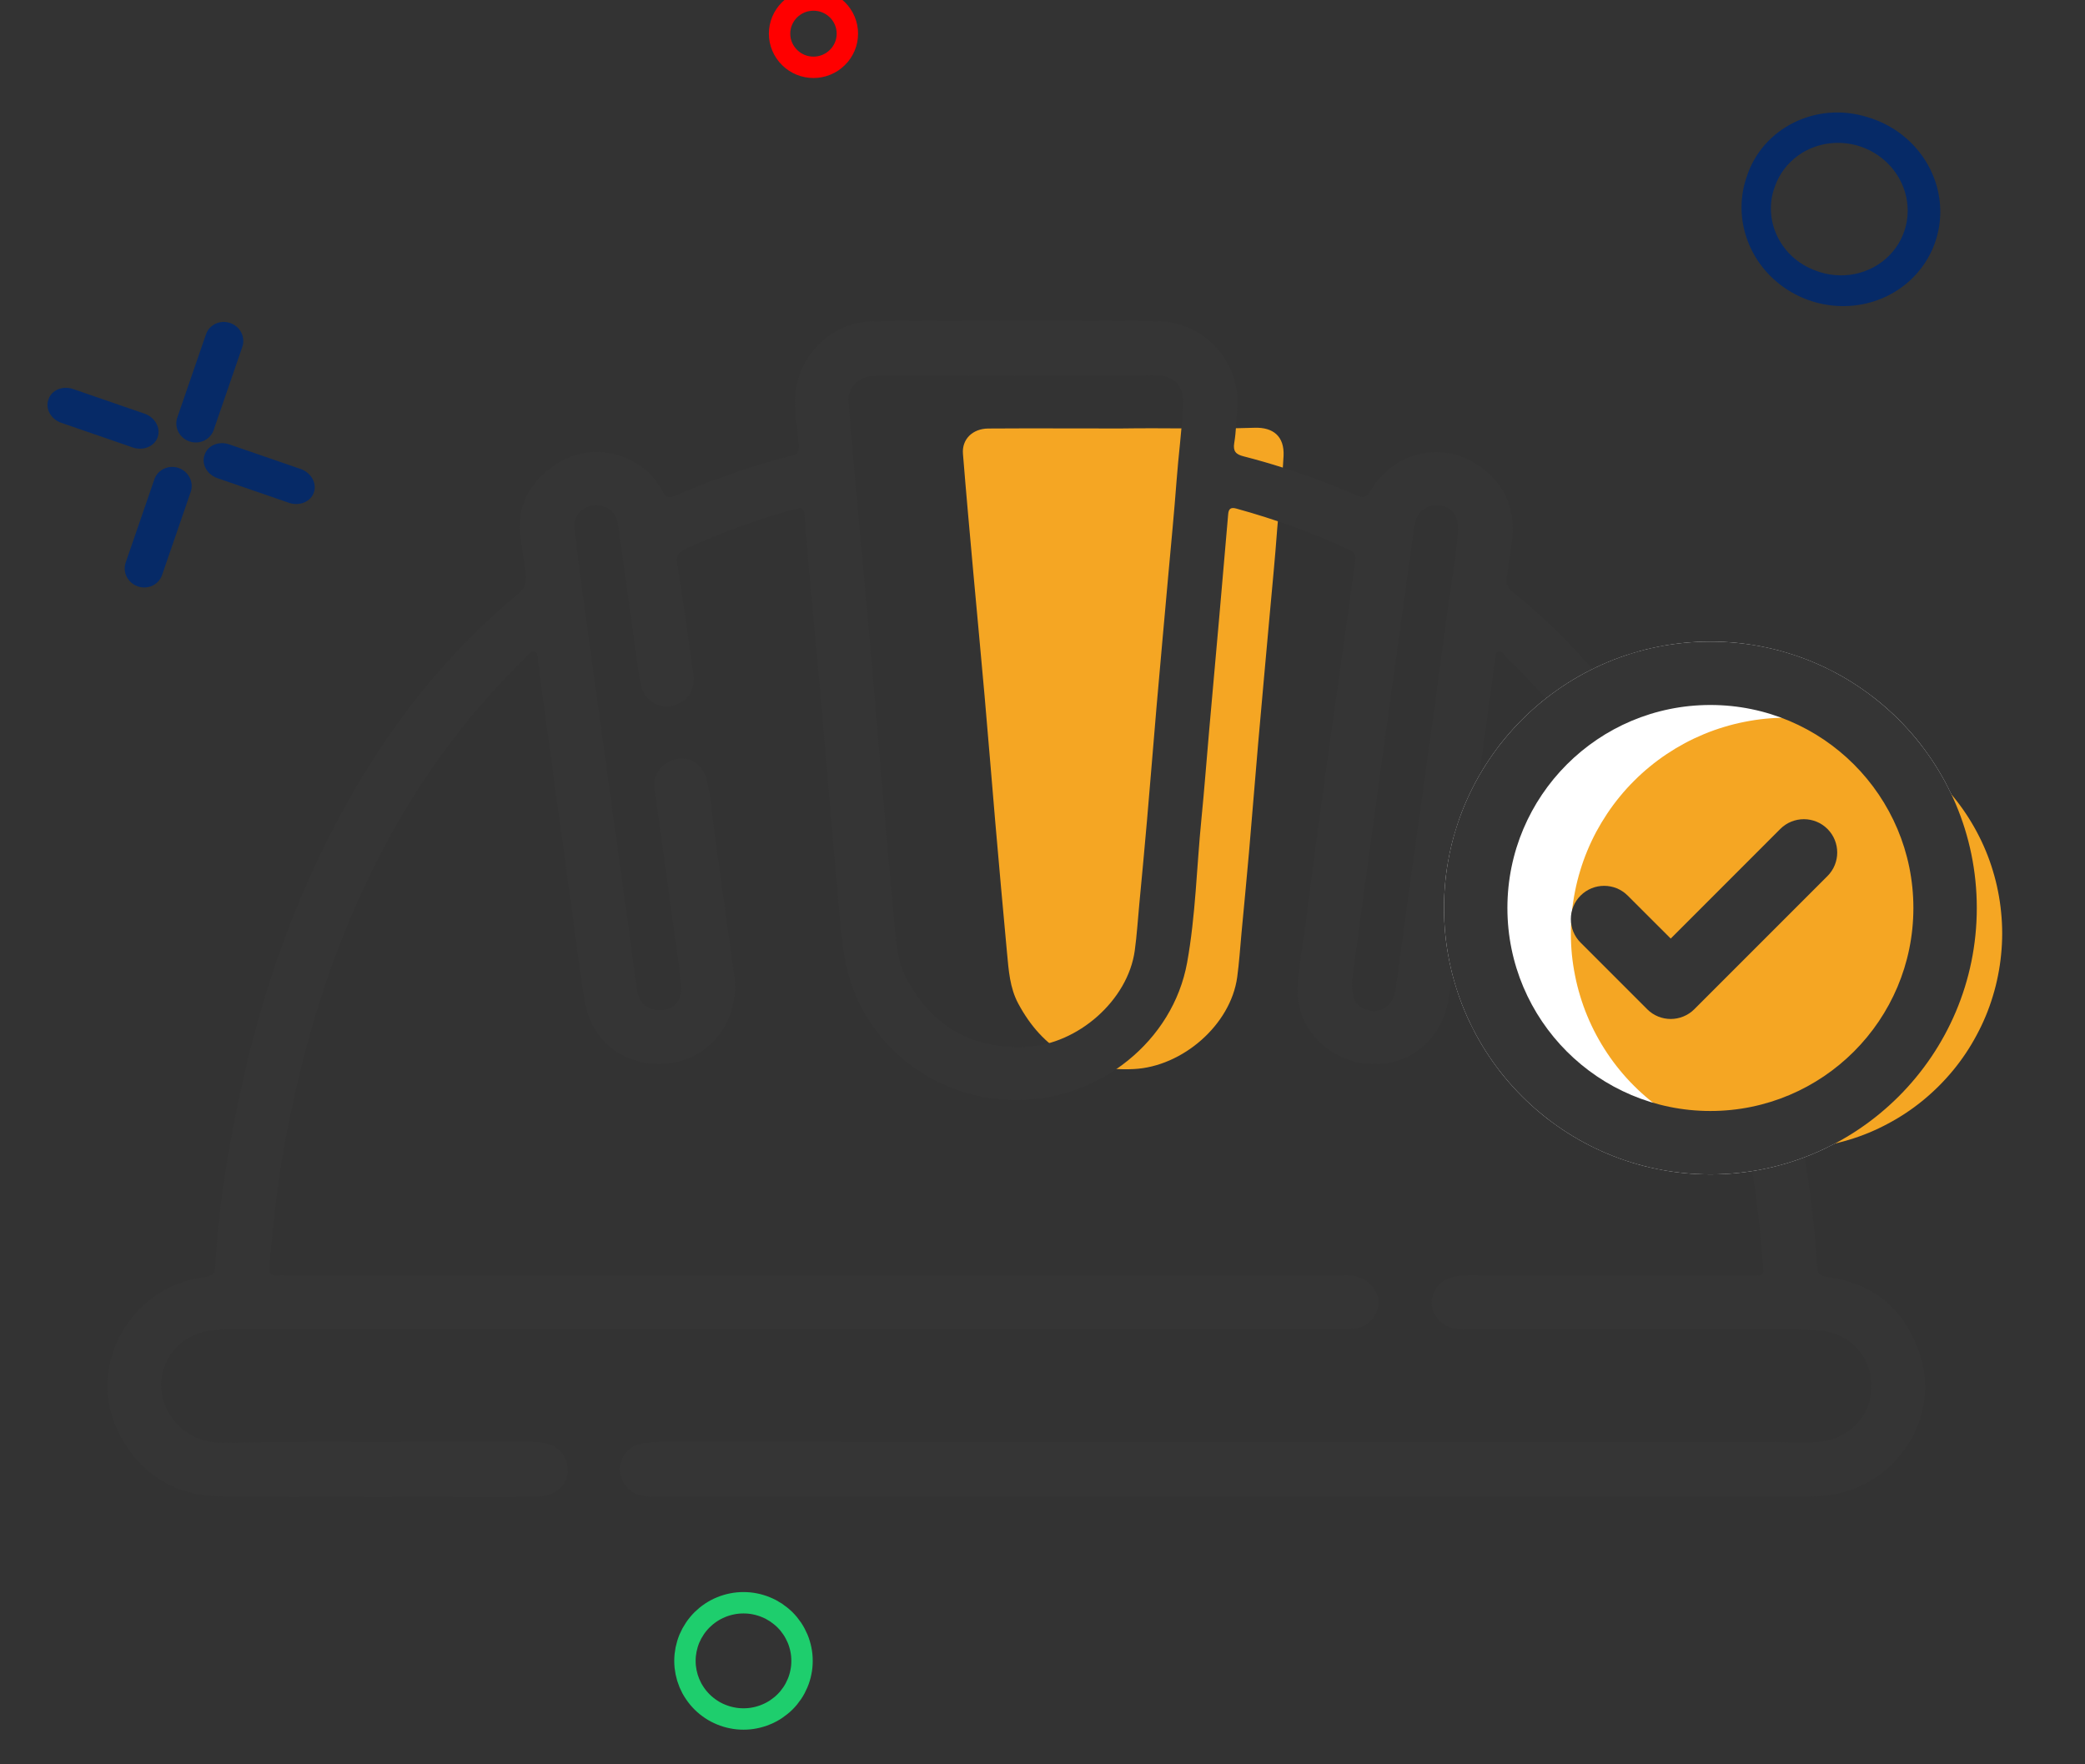 <?xml version="1.0" encoding="utf-8" ?>
<svg xmlns="http://www.w3.org/2000/svg" xmlns:xlink="http://www.w3.org/1999/xlink" width="39" height="33">
	<rect width="100%" height="100%" fill="#333333" stroke="none"/>
	<path fill="#062A67" transform="matrix(-0.946 -0.326 0.326 -0.946 35.612 6.228)" d="M1.953 3.593C1.191 3.627 0.485 3.212 0.168 2.544C-0.148 1.875 -0.011 1.089 0.515 0.557C1.041 0.025 1.85 -0.144 2.558 0.129C3.265 0.402 3.729 1.063 3.729 1.797C3.751 2.765 2.957 3.568 1.953 3.593L1.953 3.593ZM1.953 0.565C1.43 0.541 0.945 0.826 0.728 1.285C0.511 1.744 0.605 2.284 0.966 2.648C1.327 3.013 1.882 3.13 2.368 2.942C2.854 2.755 3.172 2.301 3.172 1.797C3.187 1.133 2.642 0.582 1.953 0.565L1.953 0.565Z"/>
	<path fill="#062A67" transform="matrix(-0.946 -0.326 0.326 -0.946 4.98 11.796)" d="M2.899 1.977L2.899 0.364C2.905 0.236 2.838 0.115 2.724 0.049C2.611 -0.016 2.469 -0.016 2.355 0.049C2.242 0.115 2.174 0.236 2.18 0.364L2.18 1.977C2.174 2.105 2.242 2.226 2.355 2.292C2.469 2.358 2.611 2.358 2.724 2.292C2.838 2.226 2.905 2.105 2.899 1.977L2.899 1.977ZM2.87 4.854L2.87 3.241C2.876 3.113 2.809 2.992 2.695 2.926C2.582 2.86 2.44 2.86 2.326 2.926C2.213 2.992 2.145 3.113 2.151 3.241L2.151 4.854C2.145 4.982 2.213 5.103 2.326 5.169C2.44 5.234 2.582 5.234 2.695 5.169C2.809 5.103 2.876 4.982 2.87 4.854L2.87 4.854ZM5.257 2.759C5.262 2.579 5.099 2.429 4.895 2.425L3.458 2.425C3.256 2.434 3.097 2.581 3.097 2.759C3.097 2.938 3.256 3.085 3.458 3.094L4.895 3.094C5.099 3.089 5.261 2.94 5.257 2.76L5.257 2.759ZM2.16 2.732C2.165 2.552 2.003 2.402 1.798 2.398L0.361 2.398C0.159 2.407 0 2.554 0 2.732C0 2.911 0.159 3.058 0.361 3.067L1.796 3.067C1.895 3.065 1.988 3.029 2.057 2.966C2.125 2.903 2.162 2.819 2.16 2.733L2.16 2.732Z"/>
	<path fill="#F6A600" transform="matrix(0.999 -0.052 0.052 0.999 30.706 17.14)" d="M1.698 0.989L1.698 0.182C1.703 0.118 1.646 0.058 1.55 0.025C1.454 -0.008 1.334 -0.008 1.238 0.025C1.142 0.058 1.085 0.118 1.09 0.182L1.09 0.989C1.085 1.053 1.142 1.113 1.238 1.146C1.334 1.179 1.454 1.179 1.55 1.146C1.646 1.113 1.703 1.053 1.698 0.989L1.698 0.989ZM1.684 2.427L1.684 1.62C1.688 1.556 1.632 1.496 1.536 1.463C1.44 1.43 1.32 1.43 1.224 1.463C1.128 1.496 1.071 1.556 1.076 1.62L1.076 2.427C1.071 2.491 1.128 2.551 1.224 2.584C1.32 2.617 1.44 2.617 1.536 2.584C1.632 2.551 1.688 2.491 1.684 2.427L1.684 2.427ZM2.628 1.517C2.631 1.353 2.55 1.216 2.447 1.213L1.729 1.213C1.628 1.221 1.548 1.355 1.548 1.517C1.548 1.679 1.628 1.813 1.729 1.821L2.447 1.821C2.55 1.817 2.631 1.681 2.628 1.517L2.628 1.517ZM1.08 1.503C1.082 1.339 1.001 1.203 0.899 1.199L0.18 1.199C0.079 1.207 3.6379788e-12 1.341 3.6379788e-12 1.503C3.6379788e-12 1.666 0.079 1.799 0.18 1.808L0.898 1.808C0.947 1.806 0.994 1.773 1.028 1.716C1.062 1.659 1.081 1.582 1.08 1.503L1.08 1.503Z"/>
	<path fill="none" stroke="#1ECE6D" stroke-width="0.4" stroke-miterlimit="5" transform="translate(12.812 29.978)" d="M2.19 1.087Q2.19 1.14 2.185 1.194Q2.18 1.247 2.169 1.299Q2.159 1.352 2.143 1.403Q2.128 1.454 2.107 1.503Q2.086 1.552 2.061 1.6Q2.036 1.647 2.006 1.691Q1.976 1.735 1.942 1.777Q1.908 1.818 1.87 1.856Q1.832 1.894 1.79 1.927Q1.748 1.961 1.704 1.991Q1.659 2.021 1.611 2.046Q1.564 2.071 1.514 2.091Q1.465 2.112 1.413 2.127Q1.362 2.143 1.309 2.153Q1.256 2.164 1.203 2.169Q1.149 2.174 1.095 2.174Q1.041 2.174 0.988 2.169Q0.934 2.164 0.882 2.153Q0.829 2.143 0.777 2.127Q0.726 2.112 0.676 2.091Q0.626 2.071 0.579 2.046Q0.531 2.021 0.487 1.991Q0.442 1.961 0.4 1.927Q0.359 1.894 0.321 1.856Q0.283 1.818 0.249 1.777Q0.214 1.735 0.185 1.691Q0.155 1.647 0.129 1.6Q0.104 1.552 0.083 1.503Q0.063 1.454 0.047 1.403Q0.032 1.352 0.021 1.299Q0.011 1.247 0.005 1.194Q0 1.14 0 1.087Q0 1.034 0.005 0.981Q0.011 0.927 0.021 0.875Q0.032 0.823 0.047 0.772Q0.063 0.72 0.083 0.671Q0.104 0.622 0.129 0.575Q0.155 0.528 0.185 0.483Q0.214 0.439 0.249 0.397Q0.283 0.356 0.321 0.318Q0.359 0.281 0.4 0.247Q0.442 0.213 0.487 0.183Q0.531 0.154 0.579 0.128Q0.626 0.103 0.676 0.083Q0.726 0.062 0.777 0.047Q0.829 0.031 0.882 0.021Q0.934 0.01 0.988 0.005Q1.041 0 1.095 0Q1.149 0 1.203 0.005Q1.256 0.01 1.309 0.021Q1.362 0.031 1.413 0.047Q1.465 0.062 1.514 0.083Q1.564 0.103 1.611 0.128Q1.659 0.154 1.704 0.183Q1.748 0.213 1.79 0.247Q1.832 0.281 1.87 0.318Q1.908 0.356 1.942 0.397Q1.976 0.439 2.006 0.483Q2.036 0.528 2.061 0.575Q2.086 0.622 2.107 0.671Q2.128 0.72 2.143 0.772Q2.159 0.823 2.169 0.875Q2.18 0.927 2.185 0.981Q2.19 1.034 2.19 1.087Z"/>
	<path fill="none" stroke="red" stroke-width="0.4" stroke-miterlimit="5" transform="translate(14.582 0)" d="M1.268 0.629Q1.268 0.691 1.256 0.752Q1.244 0.813 1.22 0.87Q1.196 0.927 1.161 0.979Q1.127 1.031 1.082 1.074Q1.038 1.118 0.986 1.153Q0.934 1.187 0.877 1.211Q0.819 1.235 0.758 1.247Q0.697 1.259 0.634 1.259Q0.572 1.259 0.51 1.247Q0.449 1.235 0.391 1.211Q0.334 1.187 0.282 1.153Q0.23 1.118 0.186 1.074Q0.142 1.031 0.107 0.979Q0.072 0.927 0.048 0.87Q0.024 0.813 0.012 0.752Q0 0.691 0 0.629Q0 0.567 0.012 0.507Q0.024 0.446 0.048 0.389Q0.072 0.331 0.107 0.28Q0.142 0.228 0.186 0.184Q0.23 0.141 0.282 0.106Q0.334 0.072 0.391 0.048Q0.449 0.024 0.51 0.012Q0.572 0 0.634 0Q0.697 0 0.758 0.012Q0.819 0.024 0.877 0.048Q0.934 0.072 0.986 0.106Q1.038 0.141 1.082 0.184Q1.127 0.228 1.161 0.28Q1.196 0.331 1.22 0.389Q1.244 0.446 1.256 0.507Q1.268 0.567 1.268 0.629Z"/>
	<path fill="#F5A623" transform="translate(18.01 8)" d="M2.972 0.014C2.909 0.014 2.845 0.014 2.781 0.014C2.013 0.014 1.244 0.01 0.475 0.015C0.18 0.018 -0.02 0.217 0.002 0.488C0.062 1.233 0.13 1.978 0.197 2.723C0.266 3.489 0.34 4.255 0.407 5.02C0.477 5.807 0.539 6.595 0.607 7.381C0.678 8.194 0.75 9.006 0.826 9.819C0.857 10.144 0.877 10.475 1.037 10.772C1.494 11.623 2.2 12.044 3.194 11.996C4.108 11.953 5.011 11.167 5.132 10.276C5.169 10.004 5.187 9.728 5.212 9.455C5.259 8.953 5.308 8.451 5.352 7.949C5.411 7.271 5.464 6.593 5.523 5.915C5.592 5.123 5.665 4.332 5.736 3.54C5.785 2.992 5.84 2.444 5.88 1.894C5.914 1.439 5.976 0.985 5.999 0.528C6.017 0.165 5.809 -0.012 5.453 0.001C4.626 0.029 3.799 0.001 2.972 0.014" fill-rule="evenodd"/>
	<path fill="#353535" transform="translate(2.01 6)" d="M23.282 12.325C23.268 12.671 23.34 12.806 23.521 12.876C23.793 12.981 24.045 12.83 24.093 12.513C24.174 11.97 24.239 11.424 24.314 10.88C24.416 10.141 24.523 9.404 24.625 8.665C24.776 7.566 24.928 6.466 25.073 5.366C25.138 4.875 25.236 4.388 25.262 3.893C25.275 3.644 25.131 3.474 24.914 3.456C24.665 3.436 24.489 3.57 24.449 3.821C24.405 4.1 24.37 4.381 24.331 4.661C24.17 5.825 24.009 6.989 23.849 8.154C23.73 9.021 23.611 9.889 23.493 10.757C23.417 11.312 23.344 11.868 23.282 12.325M16.962 1.03C16.896 1.03 16.83 1.03 16.763 1.03C15.961 1.029 15.159 1.025 14.356 1.031C14.048 1.033 13.84 1.242 13.863 1.526C13.925 2.307 13.996 3.087 14.067 3.868C14.139 4.67 14.216 5.471 14.286 6.273C14.358 7.097 14.423 7.922 14.494 8.746C14.568 9.597 14.644 10.448 14.723 11.299C14.755 11.64 14.776 11.986 14.942 12.298C15.419 13.188 16.156 13.63 17.194 13.58C18.148 13.534 19.089 12.711 19.216 11.778C19.255 11.493 19.273 11.205 19.3 10.917C19.349 10.392 19.4 9.867 19.445 9.341C19.507 8.631 19.563 7.92 19.624 7.21C19.696 6.381 19.772 5.552 19.846 4.723C19.898 4.148 19.954 3.574 19.997 2.999C20.032 2.522 20.097 2.047 20.121 1.568C20.14 1.188 19.923 1.003 19.551 1.016C18.688 1.046 17.825 1.016 16.962 1.03M21.058 21.997C17.462 21.997 13.865 21.996 10.269 21.997C10.13 21.997 9.994 21.995 9.865 21.93C9.674 21.832 9.562 21.626 9.592 21.414C9.621 21.208 9.778 21.036 9.985 21.001C10.104 20.98 10.227 20.971 10.348 20.971C17.275 20.97 24.202 20.971 31.129 20.97C31.421 20.97 31.712 21 32.007 20.971C32.567 20.917 32.989 20.495 32.994 19.95C32.999 19.371 32.602 18.939 32.024 18.882C31.825 18.863 31.627 18.858 31.428 18.858C29.409 18.858 27.389 18.857 25.37 18.86C25.208 18.86 25.058 18.835 24.939 18.725C24.807 18.602 24.741 18.451 24.782 18.268C24.826 18.075 24.948 17.951 25.137 17.893C25.238 17.862 25.343 17.857 25.449 17.857C27.219 17.859 28.99 17.859 30.76 17.86C30.979 17.86 30.984 17.861 30.967 17.651C30.76 15.027 30.164 12.506 28.977 10.129C28.256 8.684 27.315 7.408 26.155 6.28C26.114 6.24 26.077 6.167 26.012 6.188C25.945 6.21 25.962 6.292 25.955 6.348C25.804 7.442 25.657 8.537 25.507 9.631C25.393 10.467 25.277 11.303 25.161 12.138C25.133 12.343 25.113 12.549 25.072 12.752C24.939 13.424 24.405 13.898 23.717 13.905C22.949 13.912 22.27 13.32 22.266 12.562C22.264 12.112 22.363 11.675 22.418 11.233C22.55 10.18 22.694 9.128 22.838 8.077C22.96 7.182 23.09 6.288 23.216 5.393C23.259 5.092 23.295 4.789 23.341 4.488C23.358 4.382 23.32 4.325 23.227 4.282C22.545 3.965 21.84 3.712 21.114 3.512C21.006 3.482 20.971 3.523 20.963 3.618C20.907 4.263 20.852 4.909 20.795 5.554C20.733 6.258 20.669 6.963 20.607 7.667C20.558 8.22 20.517 8.774 20.462 9.326C20.373 10.219 20.355 11.12 20.195 12.005C19.928 13.476 18.564 14.555 17.045 14.577C15.481 14.6 14.061 13.505 13.79 11.914C13.711 11.454 13.685 10.985 13.642 10.519C13.588 9.945 13.541 9.37 13.491 8.795C13.44 8.199 13.392 7.603 13.338 7.006C13.269 6.237 13.196 5.468 13.126 4.698C13.096 4.362 13.067 4.026 13.042 3.69C13.027 3.49 13.015 3.48 12.828 3.531C12.138 3.719 11.471 3.963 10.823 4.262C10.69 4.323 10.633 4.382 10.659 4.544C10.77 5.232 10.862 5.922 10.96 6.612C11.003 6.917 10.848 7.14 10.549 7.206C10.308 7.258 10.038 7.094 9.982 6.82C9.909 6.463 9.871 6.1 9.82 5.739C9.73 5.098 9.642 4.456 9.55 3.815C9.526 3.655 9.447 3.524 9.279 3.474C9.121 3.427 8.974 3.452 8.847 3.567C8.742 3.663 8.725 3.786 8.739 3.913C8.783 4.297 8.83 4.68 8.882 5.063C8.999 5.931 9.12 6.799 9.24 7.667C9.404 8.858 9.568 10.049 9.732 11.241C9.791 11.672 9.842 12.104 9.909 12.534C9.945 12.764 10.101 12.889 10.314 12.894C10.582 12.901 10.747 12.727 10.73 12.46C10.702 12.036 10.624 11.618 10.569 11.197C10.463 10.382 10.344 9.569 10.233 8.755C10.197 8.483 10.375 8.251 10.652 8.195C10.896 8.146 11.142 8.305 11.207 8.573C11.292 8.922 11.313 9.283 11.363 9.638C11.485 10.5 11.598 11.364 11.722 12.225C11.848 13.102 11.242 13.879 10.354 13.901C9.695 13.917 9.063 13.515 8.929 12.732C8.807 12.013 8.725 11.288 8.625 10.565C8.485 9.547 8.344 8.528 8.205 7.509C8.153 7.131 8.108 6.753 8.055 6.376C8.046 6.309 8.062 6.214 7.987 6.187C7.92 6.164 7.876 6.246 7.831 6.29C6.64 7.444 5.7 8.769 4.967 10.249C4.14 11.918 3.623 13.677 3.297 15.499C3.174 16.185 3.102 16.878 3.038 17.571C3.033 17.62 3.034 17.669 3.03 17.718C3.021 17.815 3.063 17.861 3.163 17.858C3.263 17.855 3.362 17.856 3.462 17.856C10.007 17.856 16.553 17.856 23.098 17.856C23.198 17.856 23.297 17.855 23.394 17.884C23.62 17.951 23.798 18.189 23.774 18.399C23.746 18.651 23.547 18.84 23.288 18.856C23.206 18.861 23.123 18.858 23.039 18.858C16.151 18.858 9.263 18.858 2.375 18.858C2.153 18.858 1.931 18.867 1.719 18.935C1.248 19.085 0.958 19.537 1.011 20.03C1.061 20.497 1.473 20.909 1.935 20.969C2.229 21.008 2.52 20.974 2.813 20.973C4.516 20.969 6.221 20.97 7.925 20.969C8.047 20.969 8.168 20.978 8.284 21.02C8.478 21.089 8.608 21.279 8.61 21.489C8.612 21.687 8.496 21.86 8.31 21.938C8.206 21.982 8.098 21.997 7.986 21.997C6.038 21.996 4.091 22.007 2.143 21.991C1.245 21.984 0.576 21.556 0.191 20.755C-0.397 19.534 0.441 18.06 1.804 17.89C1.925 17.875 2.011 17.85 2.018 17.7C2.076 16.545 2.269 15.407 2.519 14.279C2.911 12.503 3.512 10.799 4.384 9.194C5.227 7.642 6.291 6.26 7.666 5.123C7.807 5.007 7.854 4.884 7.824 4.712C7.785 4.487 7.757 4.26 7.726 4.033C7.651 3.465 7.895 3.031 8.346 2.712C8.901 2.32 9.613 2.382 10.119 2.834C10.236 2.938 10.315 3.07 10.39 3.202C10.443 3.296 10.497 3.325 10.602 3.28C11.317 2.97 12.049 2.71 12.807 2.521C12.924 2.492 12.94 2.423 12.93 2.313C12.894 1.931 12.807 1.548 12.901 1.162C13.065 0.49 13.647 0.01 14.349 0.007C16.114 -0.002 17.879 -0.003 19.644 0.007C20.514 0.012 21.202 0.779 21.132 1.632C21.115 1.849 21.113 2.069 21.077 2.282C21.05 2.44 21.107 2.499 21.25 2.535C21.753 2.664 22.247 2.822 22.732 3.008C22.948 3.091 23.166 3.174 23.376 3.27C23.5 3.326 23.558 3.295 23.624 3.183C24.049 2.46 24.935 2.238 25.627 2.694C26.176 3.056 26.36 3.584 26.26 4.217C26.229 4.416 26.204 4.616 26.172 4.815C26.156 4.917 26.188 4.99 26.27 5.057C27.694 6.202 28.758 7.633 29.626 9.212C30.554 10.902 31.156 12.709 31.549 14.586C31.766 15.621 31.919 16.665 31.982 17.72C31.99 17.849 32.067 17.87 32.166 17.883C33.076 18.007 33.652 18.532 33.914 19.373C34.279 20.548 33.442 21.796 32.21 21.965C32.045 21.988 31.88 21.997 31.714 21.997C28.162 21.996 24.61 21.997 21.058 21.997" fill-rule="evenodd"/>
	<path fill="#062A67" transform="matrix(-0.899 0.438 -0.438 -0.899 35.93 19.342)" d="M1.665 3.081C1.016 3.111 0.413 2.754 0.144 2.181C-0.126 1.608 -0.009 0.933 0.44 0.478C0.888 0.022 1.578 -0.124 2.181 0.11C2.785 0.345 3.181 0.911 3.181 1.541C3.199 2.371 2.522 3.06 1.665 3.081L1.665 3.081ZM1.665 0.485C1.22 0.464 0.806 0.709 0.621 1.102C0.436 1.495 0.516 1.958 0.824 2.271C1.132 2.584 1.605 2.684 2.02 2.523C2.434 2.362 2.705 1.974 2.705 1.541C2.718 0.971 2.253 0.499 1.665 0.484L1.665 0.485Z"/>
	<path fill="white" transform="translate(27.01 12)" d="M9.966 4.983Q9.966 5.105 9.96 5.228Q9.954 5.35 9.942 5.471Q9.93 5.593 9.912 5.714Q9.894 5.835 9.87 5.955Q9.846 6.075 9.817 6.194Q9.787 6.312 9.752 6.43Q9.716 6.547 9.675 6.662Q9.634 6.777 9.587 6.89Q9.54 7.003 9.488 7.114Q9.435 7.224 9.378 7.332Q9.32 7.44 9.257 7.545Q9.194 7.65 9.126 7.751Q9.058 7.853 8.985 7.951Q8.913 8.05 8.835 8.144Q8.757 8.239 8.675 8.329Q8.593 8.42 8.507 8.507Q8.42 8.593 8.329 8.675Q8.239 8.757 8.144 8.835Q8.05 8.913 7.951 8.985Q7.853 9.058 7.751 9.126Q7.65 9.194 7.545 9.257Q7.44 9.32 7.332 9.378Q7.224 9.435 7.114 9.488Q7.003 9.54 6.89 9.587Q6.777 9.634 6.662 9.675Q6.547 9.716 6.43 9.752Q6.312 9.787 6.194 9.817Q6.075 9.846 5.955 9.87Q5.835 9.894 5.714 9.912Q5.593 9.93 5.471 9.942Q5.35 9.954 5.228 9.96Q5.105 9.966 4.983 9.966Q4.861 9.966 4.739 9.96Q4.616 9.954 4.495 9.942Q4.373 9.93 4.252 9.912Q4.131 9.894 4.011 9.87Q3.891 9.846 3.772 9.817Q3.654 9.787 3.537 9.752Q3.419 9.716 3.304 9.675Q3.189 9.634 3.076 9.587Q2.963 9.54 2.853 9.488Q2.742 9.435 2.634 9.378Q2.526 9.32 2.421 9.257Q2.316 9.194 2.215 9.126Q2.113 9.058 2.015 8.985Q1.916 8.913 1.822 8.835Q1.727 8.757 1.637 8.675Q1.546 8.593 1.46 8.507Q1.373 8.42 1.291 8.329Q1.209 8.239 1.131 8.144Q1.053 8.05 0.981 7.951Q0.908 7.853 0.84 7.751Q0.772 7.65 0.709 7.545Q0.646 7.44 0.588 7.332Q0.531 7.224 0.478 7.114Q0.426 7.003 0.379 6.89Q0.332 6.777 0.291 6.662Q0.25 6.547 0.215 6.43Q0.179 6.312 0.149 6.194Q0.12 6.075 0.096 5.955Q0.072 5.835 0.054 5.714Q0.036 5.593 0.024 5.471Q0.012 5.35 0.006 5.228Q0 5.105 0 4.983Q0 4.861 0.006 4.739Q0.012 4.616 0.024 4.495Q0.036 4.373 0.054 4.252Q0.072 4.131 0.096 4.011Q0.12 3.891 0.149 3.772Q0.179 3.654 0.215 3.537Q0.25 3.419 0.291 3.304Q0.332 3.189 0.379 3.076Q0.426 2.963 0.478 2.853Q0.531 2.742 0.588 2.634Q0.646 2.526 0.709 2.421Q0.772 2.316 0.84 2.215Q0.908 2.113 0.981 2.015Q1.053 1.916 1.131 1.822Q1.209 1.727 1.291 1.637Q1.373 1.546 1.46 1.46Q1.546 1.373 1.637 1.291Q1.727 1.209 1.822 1.131Q1.916 1.053 2.015 0.981Q2.113 0.908 2.215 0.84Q2.316 0.772 2.421 0.709Q2.526 0.646 2.634 0.588Q2.742 0.531 2.853 0.478Q2.963 0.426 3.076 0.379Q3.189 0.332 3.304 0.291Q3.419 0.25 3.537 0.215Q3.654 0.179 3.772 0.149Q3.891 0.12 4.011 0.096Q4.131 0.072 4.252 0.054Q4.373 0.036 4.495 0.024Q4.616 0.012 4.739 0.006Q4.861 0 4.983 0Q5.105 0 5.228 0.006Q5.35 0.012 5.471 0.024Q5.593 0.036 5.714 0.054Q5.835 0.072 5.955 0.096Q6.075 0.12 6.194 0.149Q6.312 0.179 6.43 0.215Q6.547 0.25 6.662 0.291Q6.777 0.332 6.89 0.379Q7.003 0.426 7.114 0.478Q7.224 0.531 7.332 0.588Q7.44 0.646 7.545 0.709Q7.65 0.772 7.751 0.84Q7.853 0.908 7.951 0.981Q8.05 1.053 8.144 1.131Q8.239 1.209 8.329 1.291Q8.42 1.373 8.507 1.46Q8.593 1.546 8.675 1.637Q8.757 1.727 8.835 1.822Q8.913 1.916 8.985 2.015Q9.058 2.113 9.126 2.215Q9.194 2.316 9.257 2.421Q9.32 2.526 9.378 2.634Q9.435 2.742 9.488 2.853Q9.54 2.963 9.587 3.076Q9.634 3.189 9.675 3.304Q9.716 3.419 9.752 3.537Q9.787 3.654 9.817 3.772Q9.846 3.891 9.87 4.011Q9.894 4.131 9.912 4.252Q9.93 4.373 9.942 4.495Q9.954 4.616 9.96 4.739Q9.966 4.861 9.966 4.983Z"/>
	<path fill="#F5A623" transform="translate(29.383 13.424)" d="M8.068 4.034Q8.068 4.232 8.048 4.429Q8.029 4.627 7.99 4.821Q7.952 5.015 7.894 5.205Q7.837 5.395 7.761 5.578Q7.685 5.761 7.591 5.935Q7.498 6.11 7.388 6.275Q7.278 6.44 7.152 6.593Q7.026 6.746 6.886 6.886Q6.746 7.026 6.593 7.152Q6.44 7.278 6.275 7.388Q6.11 7.498 5.935 7.591Q5.761 7.685 5.578 7.761Q5.395 7.837 5.205 7.894Q5.015 7.952 4.821 7.99Q4.627 8.029 4.429 8.048Q4.232 8.068 4.034 8.068Q3.836 8.068 3.639 8.048Q3.441 8.029 3.247 7.99Q3.053 7.952 2.863 7.894Q2.673 7.837 2.49 7.761Q2.307 7.685 2.132 7.591Q1.958 7.498 1.793 7.388Q1.628 7.278 1.475 7.152Q1.322 7.026 1.182 6.886Q1.041 6.746 0.916 6.593Q0.79 6.44 0.68 6.275Q0.57 6.11 0.476 5.935Q0.383 5.761 0.307 5.578Q0.231 5.395 0.174 5.205Q0.116 5.015 0.078 4.821Q0.039 4.627 0.019 4.429Q0 4.232 0 4.034Q0 3.836 0.019 3.639Q0.039 3.441 0.078 3.247Q0.116 3.053 0.174 2.863Q0.231 2.673 0.307 2.49Q0.383 2.307 0.476 2.132Q0.57 1.958 0.68 1.793Q0.79 1.628 0.916 1.475Q1.041 1.322 1.182 1.182Q1.322 1.041 1.475 0.916Q1.628 0.79 1.793 0.68Q1.958 0.57 2.132 0.476Q2.307 0.383 2.49 0.307Q2.673 0.231 2.863 0.174Q3.053 0.116 3.247 0.078Q3.441 0.039 3.639 0.019Q3.836 0 4.034 0Q4.232 0 4.429 0.019Q4.627 0.039 4.821 0.078Q5.015 0.116 5.205 0.174Q5.395 0.231 5.578 0.307Q5.761 0.383 5.935 0.476Q6.11 0.57 6.275 0.68Q6.44 0.79 6.593 0.916Q6.746 1.041 6.886 1.182Q7.026 1.322 7.152 1.475Q7.278 1.628 7.388 1.793Q7.498 1.958 7.591 2.132Q7.685 2.307 7.761 2.49Q7.837 2.673 7.894 2.863Q7.952 3.053 7.99 3.247Q8.029 3.441 8.048 3.639Q8.068 3.836 8.068 4.034Z"/>
	<path fill="#353535" transform="translate(29.383 15.322)" d="M4.8 0.183C4.557 -0.06 4.162 -0.061 3.918 0.182L1.868 2.233L1.063 1.429C0.82 1.186 0.425 1.186 0.182 1.429C-0.061 1.672 -0.061 2.066 0.182 2.309L1.428 3.555C1.549 3.676 1.708 3.737 1.868 3.737C2.027 3.737 2.187 3.676 2.309 3.555L4.8 1.064C5.043 0.821 5.043 0.426 4.8 0.183Z"/>
	<path fill="#353535" transform="translate(27.01 12)" d="M4.983 0C7.735 0 9.966 2.231 9.966 4.983C9.966 7.735 7.735 9.966 4.983 9.966C2.231 9.966 0 7.735 0 4.983C0 2.231 2.231 0 4.983 0ZM4.983 1.186C2.886 1.186 1.186 2.886 1.186 4.983C1.186 7.08 2.886 8.78 4.983 8.78C7.08 8.78 8.78 7.08 8.78 4.983C8.78 2.886 7.08 1.186 4.983 1.186Z"/>
</svg>
